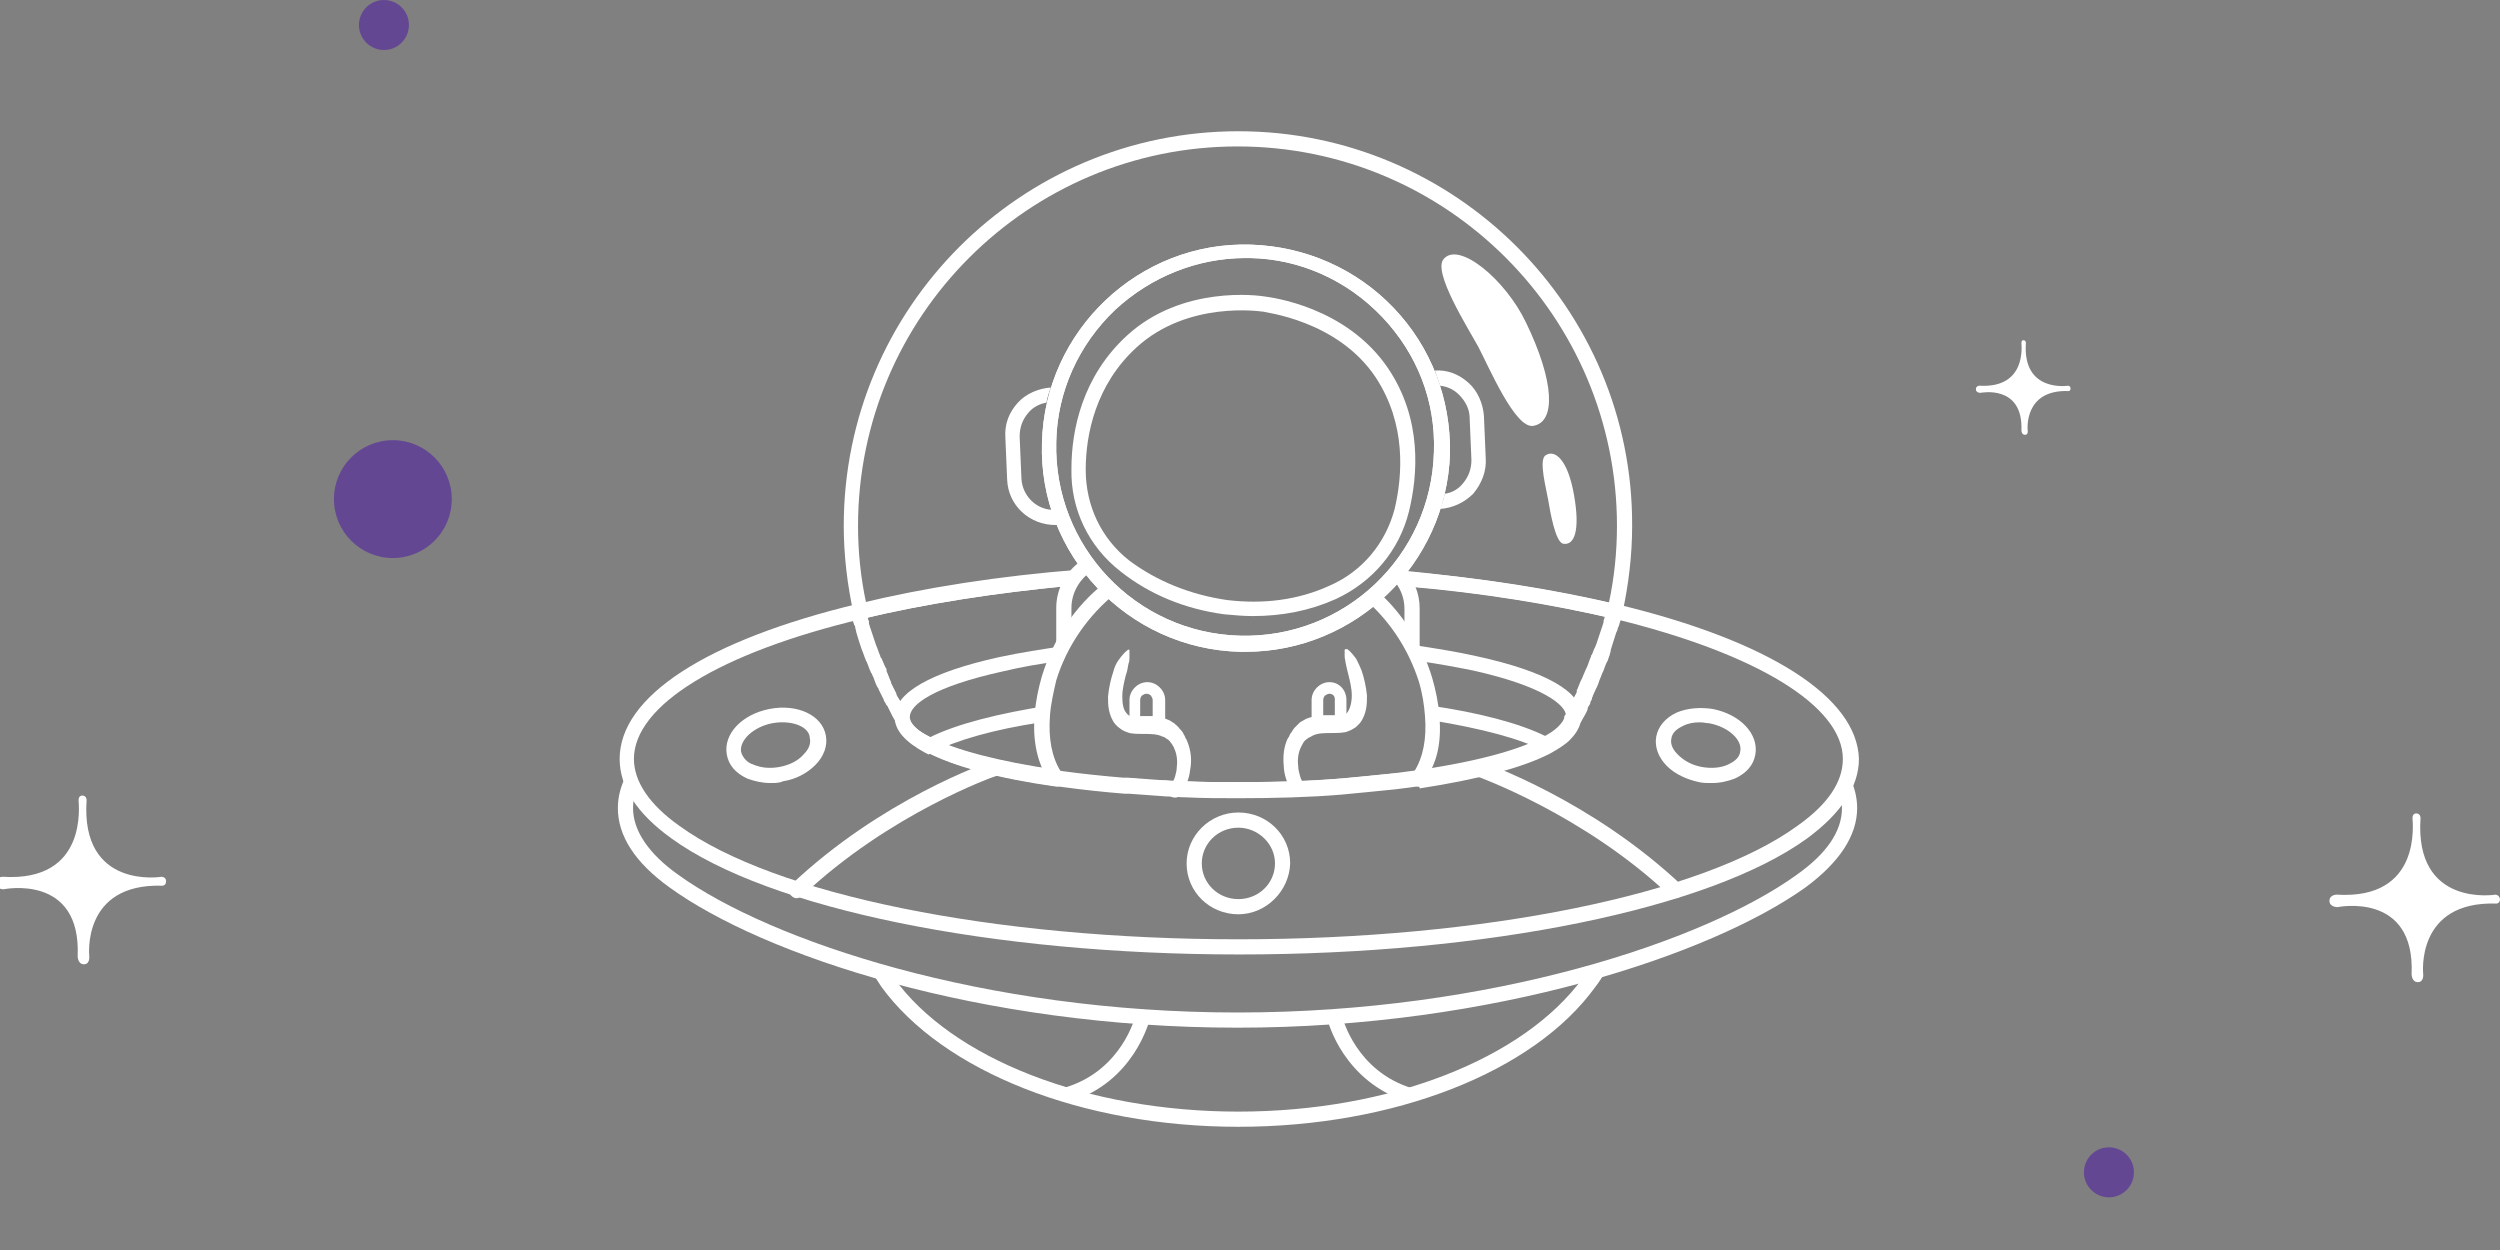 <?xml version="1.0" encoding="utf-8"?>
<!-- Generator: Adobe Illustrator 27.8.0, SVG Export Plug-In . SVG Version: 6.00 Build 0)  -->
<svg version="1.1" id="Calque_1" xmlns="http://www.w3.org/2000/svg" xmlns:xlink="http://www.w3.org/1999/xlink" x="0px" y="0px"
	 viewBox="0 0 280 140" style="enable-background:new 0 0 280 140;" xml:space="preserve">
<rect x="0" y="0" width="280" height="140" fill="#808080" stroke="none"/>
<style type="text/css">
	.st0{fill:#FFFFFF;}
	.st1{fill:#644793;}
</style>
<g>
	<g>
		<path class="st0" d="M138.7,14.7c-24.4,0-44.2,19.8-44.2,44.2c0,3.3,0.4,6.6,1.1,9.8l0.2,0.8l0.8-0.2c7.1-1.7,14.9-2.9,23.3-3.7
			c0.2-0.6,0.4-1.2,0.7-1.7c-8.5,0.7-16.4,1.9-23.6,3.6c-0.6-2.8-0.9-5.7-0.9-8.6c0-23.5,19.1-42.5,42.5-42.5
			c23.5,0,42.5,19.1,42.5,42.5c0,2.9-0.3,5.8-0.9,8.6c-7-1.6-14.9-2.8-23.2-3.6c-0.4,0.5-0.9,1.1-1.3,1.6c0.1,0,0.1,0,0.2,0
			c0-0.1,0-0.2,0.2-0.2c0.3,0,0.6,0,0.9,0c0.2,0,0.2,0.2,0.1,0.3c8.5,0.7,16.5,2,23.6,3.7l0.8,0.2l0.2-0.8c0.7-3.2,1.1-6.5,1.1-9.8
			C182.9,34.5,163,14.7,138.7,14.7z"/>
	</g>
	<g>
		<path class="st0" d="M177.4,109.3c0,0.1-0.1,0.1-0.1,0.2c-6.6,9.1-21.7,15-38.6,15s-32.1-5.9-38.6-15c-0.1-0.1-0.1-0.1-0.2-0.2
			c-0.7-0.1-1.4-0.1-2.1-0.2c0.3,0.5,0.6,0.9,0.9,1.4c6.9,9.5,22.5,15.7,40,15.7c17.4,0,33.1-6.1,40-15.7c0.4-0.5,0.7-1,1-1.5
			C178.9,109.1,178.1,109.2,177.4,109.3z"/>
	</g>
	<g>
		<path class="st0" d="M207.1,86.9c-0.3,0.6-0.7,1.2-1.1,1.8c0.2,0.6,0.3,1.2,0.3,1.8c0,2.6-1.7,5.1-5.1,7.5
			c-10.3,7.4-34.2,15.4-62.6,15.4S86.3,105.4,76,98c-3.4-2.4-5.1-5-5.1-7.5c0-0.6,0.1-1.2,0.3-1.9c-0.3-0.6-0.7-1.2-1.1-1.7
			c-0.6,1.2-0.9,2.4-0.9,3.6c0,3.1,1.9,6.1,5.8,8.9c10.5,7.6,34.8,15.7,63.6,15.7c28.7,0,53.1-8.2,63.6-15.7
			c3.8-2.8,5.8-5.8,5.8-8.9C208,89.3,207.7,88.1,207.1,86.9z"/>
	</g>
	<g>
		<path class="st0" d="M116.9,80.5c0.2-0.4,0.4-0.7,0.5-1.1c0.1-0.1,0.1-0.2,0.2-0.4c-5.8,0.9-10.5,2.1-13.5,3.6
			c-1.4-0.8-2.2-1.6-2.2-2.3c0-1.4,2.7-3.4,10.4-5.1c2.1-0.5,4.3-0.9,6.8-1.2c0.2-0.6,0.3-1.1,0.4-1.7c-2.7,0.4-5.3,0.8-7.6,1.3
			c-7.7,1.7-11.7,4-11.7,6.7c0,1.5,1.2,2.8,3.4,4l0.4,0.2l0.4-0.2c2.7-1.4,6.9-2.6,12.2-3.4C116.7,80.7,116.8,80.6,116.9,80.5z"/>
		<path class="st0" d="M165.4,73.5c-2.2-0.5-4.7-0.9-7.4-1.3c0.2,0.6,0.5,1.2,0.6,1.8c2.3,0.3,4.4,0.7,6.4,1.1
			c7.6,1.7,10.4,3.8,10.4,5.1c0,0.7-0.8,1.5-2.2,2.3c-3-1.5-7.6-2.7-13.2-3.5c0,0.1,0,0.1,0.1,0.2c0.1,0.4,0.2,0.8,0.3,1.2
			c0,0.1,0,0.2,0.1,0.3c5.4,0.9,9.7,2,12.4,3.4l0.4,0.2l0.4-0.2c2.3-1.2,3.4-2.5,3.4-4C177.1,77.5,173.2,75.2,165.4,73.5z"/>
	</g>
	<g>
		<path class="st0" d="M181.2,67.7c-7.2-1.7-15.3-3-23.9-3.7c-0.1,0.2-0.2,0.3-0.3,0.5c0.2,0.4,0.5,0.8,0.7,1.2
			c8.3,0.7,16.1,2,23.1,3.6c16,3.9,25.6,9.8,25.6,15.7c0,2.6-1.7,5.1-5.1,7.5c-10.6,7.7-35.2,12.7-62.6,12.7s-52-5-62.6-12.7
			c-3.4-2.4-5.1-5-5.1-7.5c0-6,9.6-11.9,25.6-15.7c7.1-1.7,14.9-2.9,23.3-3.7c0.2-0.3,0.4-0.7,0.6-1c0.1-0.3,0.3-0.5,0.4-0.8
			c-8.9,0.7-17.3,2-24.7,3.8C79.1,71.7,69.4,78,69.4,85c0,3.1,1.9,6.1,5.8,8.9c10.9,7.9,35.9,13,63.6,13c27.7,0,52.7-5.1,63.6-13
			c3.8-2.8,5.8-5.8,5.8-8.9C208,78.1,198.2,71.8,181.2,67.7z"/>
	</g>
	<g>
		<path class="st0" d="M138.7,89.4c-2,0-4,0-5.9-0.1c-0.7,0-1.5-0.1-2.2-0.1c-1.4-0.1-2.8-0.2-4.1-0.3c-0.2,0-0.4,0-0.5,0
			c-9.9-0.8-18.1-2.5-22.2-4.7c-0.9-0.5-1.6-1-2.2-1.5c-0.6-0.6-1-1.2-1.2-1.9c-0.1-0.2-0.2-0.3-0.3-0.5s-0.2-0.4-0.3-0.6
			s-0.2-0.4-0.3-0.6c0,0,0-0.1-0.1-0.1c-0.1-0.2-0.2-0.4-0.3-0.5v-0.1c-0.1-0.2-0.2-0.4-0.3-0.6l0,0c-0.1-0.2-0.2-0.4-0.3-0.6
			c0-0.1,0-0.1-0.1-0.2c-0.2-0.3-0.3-0.7-0.5-1.2c-0.1-0.1-0.1-0.3-0.2-0.4c-0.1-0.1-0.1-0.3-0.2-0.4c0-0.1-0.1-0.2-0.1-0.3
			c-0.1-0.1-0.1-0.3-0.2-0.5c0-0.1-0.1-0.1-0.1-0.2c-0.1-0.2-0.1-0.3-0.2-0.5l0,0c0-0.1-0.1-0.2-0.1-0.3c-0.1-0.2-0.1-0.3-0.2-0.5
			c-0.2-0.6-0.4-1.2-0.6-1.9c-0.1-0.2-0.1-0.4-0.2-0.6c0,0,0-0.1-0.1-0.2c-0.1-0.2-0.1-0.4-0.2-0.6v-0.1c-0.1-0.2-0.1-0.4-0.1-0.6
			v-0.1c-0.1-0.4,0.2-0.9,0.6-1c0.4-0.1,0.9,0.2,1,0.6v0.1c0,0.2,0.1,0.4,0.1,0.6V69c0.1,0.2,0.1,0.4,0.2,0.6c0,0.1,0,0.1,0,0.2
			c0.1,0.2,0.1,0.4,0.2,0.6c0.2,0.6,0.4,1.2,0.6,1.8c0.1,0.2,0.1,0.3,0.2,0.5c0,0.1,0.1,0.2,0.1,0.3l0,0c0.1,0.2,0.1,0.3,0.2,0.5
			c0,0.1,0,0.1,0.1,0.2l0,0c0.1,0.1,0.1,0.3,0.2,0.4c0,0.1,0.1,0.2,0.1,0.3c0.1,0.1,0.1,0.3,0.2,0.4c0.1,0.1,0.1,0.2,0.1,0.4
			c0.2,0.4,0.3,0.8,0.5,1.2v0.1l0,0c0.1,0.2,0.2,0.4,0.3,0.6l0,0c0.1,0.2,0.2,0.4,0.3,0.6v0.1c0.1,0.2,0.2,0.4,0.3,0.5l0,0l0,0
			c0.1,0.2,0.2,0.4,0.3,0.6s0.2,0.4,0.3,0.6s0.2,0.4,0.3,0.6l0.1,0.1v0.1c0.1,0.4,0.3,0.7,0.7,1.1s1,0.8,1.8,1.2
			c4,2.1,11.9,3.7,21.6,4.5c0.2,0,0.4,0,0.5,0c1.3,0.1,2.7,0.2,4.1,0.3c0.7,0,1.4,0.1,2.1,0.1c1.9,0.1,3.9,0.1,5.9,0.1
			c4,0,7.9-0.1,11.7-0.4c2.1-0.2,4.2-0.4,6.1-0.6c7.4-0.9,13.3-2.3,16.5-4c0.8-0.4,1.4-0.8,1.8-1.2c0.4-0.4,0.7-0.8,0.7-1.1v-0.1
			l0.1-0.1c0.3-0.5,0.6-1,0.8-1.5c0.1-0.2,0.2-0.3,0.2-0.5c0-0.1,0.1-0.1,0.1-0.2l0,0c0.1-0.2,0.2-0.3,0.2-0.5v-0.1
			c0-0.1,0.1-0.1,0.1-0.2c0.1-0.2,0.1-0.3,0.2-0.5l0,0c0.1-0.3,0.3-0.6,0.4-0.9c0.1-0.2,0.2-0.5,0.3-0.7c0.1-0.2,0.2-0.4,0.3-0.7
			c0-0.1,0.1-0.2,0.1-0.3c0.1-0.2,0.1-0.3,0.2-0.5l0,0c0-0.1,0-0.1,0.1-0.2c0.1-0.2,0.1-0.3,0.2-0.5l0,0c0-0.1,0.1-0.2,0.1-0.2
			c0.1-0.2,0.1-0.3,0.2-0.5c0.2-0.6,0.4-1.2,0.6-1.8c0.1-0.2,0.1-0.4,0.2-0.6c0-0.1,0-0.1,0-0.2c0.1-0.2,0.1-0.4,0.2-0.6v-0.1
			c0.1-0.2,0.1-0.4,0.1-0.6l0,0v-0.1c0.1-0.4,0.6-0.7,1-0.6s0.7,0.6,0.6,1v0.1c0,0.2-0.1,0.4-0.1,0.6v0.1c-0.1,0.2-0.1,0.4-0.2,0.6
			c0,0.1,0,0.1-0.1,0.2c0,0.2-0.1,0.4-0.2,0.6c-0.2,0.6-0.4,1.3-0.6,1.9c-0.1,0.2-0.1,0.4-0.2,0.5c0,0.1-0.1,0.2-0.1,0.3l0,0
			c-0.1,0.2-0.1,0.3-0.2,0.5c0,0.1-0.1,0.1-0.1,0.2c-0.1,0.2-0.1,0.3-0.2,0.5c0,0.1-0.1,0.2-0.1,0.3c-0.1,0.2-0.2,0.5-0.3,0.7
			c-0.1,0.2-0.2,0.5-0.3,0.8c-0.1,0.3-0.3,0.6-0.4,0.9c-0.1,0.2-0.1,0.3-0.2,0.5c0,0-0.1,0.1-0.1,0.2v0.1c-0.1,0.2-0.2,0.3-0.2,0.5
			c0,0.1-0.1,0.1-0.1,0.2c-0.1,0.1-0.2,0.3-0.2,0.5c-0.2,0.5-0.5,1-0.8,1.5c-0.2,0.7-0.6,1.3-1.2,1.9c-0.5,0.5-1.3,1-2.2,1.5
			c-3.4,1.8-9.5,3.3-17.1,4.2c-1.9,0.2-4,0.4-6.1,0.6C146.6,89.3,142.7,89.4,138.7,89.4z M100.2,77.1L100.2,77.1L100.2,77.1z"/>
	</g>
	<g>
		<path class="st0" d="M138.7,102.4c-3.2,0-5.8-2.5-5.8-5.7c0-3.1,2.6-5.7,5.8-5.7c3.2,0,5.8,2.5,5.8,5.7
			C144.4,99.8,141.8,102.4,138.7,102.4z M138.7,92.7c-2.3,0-4.1,1.8-4.1,4s1.8,4,4.1,4c2.3,0,4.1-1.8,4.1-4
			C142.8,94.5,140.9,92.7,138.7,92.7z"/>
	</g>
	<g>
		<path class="st0" d="M191.7,87.7c-0.5,0-1,0-1.4-0.1c-1.4-0.3-2.7-0.9-3.6-1.8c-1-1-1.4-2.2-1.2-3.3c0.2-1.1,1-2.1,2.3-2.7
			c1.2-0.5,2.6-0.6,4-0.4l0,0c3.1,0.6,5.2,2.8,4.8,5.1c-0.2,1.2-1,2.1-2.3,2.7C193.5,87.5,192.7,87.7,191.7,87.7z M190.4,80.9
			c-0.7,0-1.3,0.1-1.9,0.4c-0.4,0.2-1.2,0.6-1.3,1.4c-0.2,0.8,0.4,1.5,0.7,1.8c0.7,0.7,1.6,1.2,2.7,1.4c1.1,0.2,2.2,0.1,3-0.3
			c0.4-0.2,1.2-0.6,1.3-1.4c0.3-1.3-1.3-2.8-3.5-3.2l0,0C191.1,81,190.8,80.9,190.4,80.9z"/>
	</g>
	<g>
		<path class="st0" d="M86.3,87.7c-0.9,0-1.8-0.2-2.6-0.5c-1.3-0.6-2.1-1.5-2.3-2.7c-0.4-2.3,1.7-4.5,4.8-5.1l0,0
			c3.1-0.6,5.9,0.7,6.3,3c0.2,1.1-0.2,2.3-1.2,3.3c-0.9,0.9-2.2,1.6-3.6,1.8C87.3,87.7,86.8,87.7,86.3,87.7z M86.5,81
			c-2.1,0.4-3.7,1.9-3.5,3.2c0.2,0.8,0.9,1.3,1.3,1.4c0.9,0.4,1.9,0.5,3,0.3s2.1-0.7,2.7-1.4c0.3-0.3,0.9-1,0.7-1.8
			C90.7,81.4,88.7,80.6,86.5,81L86.5,81z"/>
	</g>
	<g>
		<path class="st0" d="M119.5,123.4c-0.4,0-0.7-0.2-0.8-0.6c-0.1-0.4,0.1-0.9,0.6-1c6.3-1.9,7.8-7.8,7.9-8.1c0.1-0.4,0.6-0.7,1-0.6
			s0.7,0.6,0.6,1c-0.1,0.3-1.8,7.1-9,9.3C119.6,123.4,119.5,123.4,119.5,123.4z"/>
	</g>
	<g>
		<path class="st0" d="M157.9,123.4c-0.1,0-0.2,0-0.2,0c-7.2-2.2-9-9-9-9.2c-0.1-0.4,0.2-0.9,0.6-1s0.9,0.2,1,0.6l0,0
			c0.1,0.3,1.6,6.2,7.9,8.1c0.4,0.1,0.7,0.6,0.6,1C158.6,123.2,158.3,123.4,157.9,123.4z"/>
	</g>
	<g>
		<path class="st0" d="M187.7,100.6c-0.2,0-0.4-0.1-0.6-0.2c-9.7-9.2-21.6-13.4-21.8-13.5c-0.4-0.2-0.7-0.6-0.5-1.1
			c0.2-0.4,0.6-0.7,1.1-0.5s12.3,4.3,22.4,13.8c0.3,0.3,0.3,0.8,0,1.2C188.1,100.5,187.9,100.6,187.7,100.6z"/>
	</g>
	<g>
		<path class="st0" d="M89.2,100.6c-0.2,0-0.4-0.1-0.6-0.3c-0.3-0.3-0.3-0.9,0-1.2c10-9.5,21.9-13.7,22.4-13.8
			c0.4-0.2,0.9,0.1,1.1,0.5s-0.1,0.9-0.5,1.1c-0.1,0-12,4.2-21.8,13.5C89.6,100.5,89.4,100.6,89.2,100.6z"/>
	</g>
	<g>
		<g>
			<path class="st0" d="M170.9,36.1c3.2,6.6,3.4,11.2,0.8,11.6c-2,0.3-4.9-6.5-6.1-8.8c-1.2-2.2-5.2-8.5-3.9-9.9
				C163.4,27,168.6,31.3,170.9,36.1z"/>
		</g>
	</g>
	<g>
		<g>
			<path class="st0" d="M176.3,55.5c0.7,4,0,5.6-1.2,5.4c-0.9-0.1-1.5-3.7-1.7-4.9s-1.1-4.5-0.3-5C174.1,50.3,175.6,51.4,176.3,55.5
				z"/>
		</g>
	</g>
	<g>
		<path class="st0" d="M118.4,88.1h-0.1c-6.5-0.9-11.6-2.3-14.6-3.9c-0.9-0.5-1.6-1-2.2-1.5c-0.6-0.6-1-1.2-1.2-1.9
			c-0.1-0.2-0.2-0.3-0.3-0.5s-0.2-0.4-0.3-0.6s-0.2-0.4-0.3-0.6c0,0,0-0.1-0.1-0.1c-0.1-0.2-0.2-0.4-0.3-0.5v-0.1
			c-0.1-0.2-0.2-0.4-0.3-0.6l0,0c-0.1-0.2-0.2-0.4-0.3-0.6c0-0.1,0-0.1-0.1-0.2c-0.2-0.3-0.3-0.7-0.5-1.2c-0.1-0.1-0.1-0.3-0.2-0.4
			c-0.1-0.1-0.1-0.3-0.2-0.4c0-0.1-0.1-0.2-0.1-0.3c-0.1-0.2-0.1-0.3-0.2-0.5c0-0.1-0.1-0.1-0.1-0.2c-0.1-0.2-0.1-0.3-0.2-0.5
			c0-0.1-0.1-0.2-0.1-0.3c-0.1-0.2-0.1-0.3-0.2-0.5c-0.2-0.6-0.4-1.2-0.6-1.9c0-0.2-0.1-0.3-0.1-0.5v-0.1c0,0,0-0.1-0.1-0.2
			c-0.1-0.2-0.1-0.4-0.2-0.6v-0.1c-0.1-0.2-0.1-0.4-0.1-0.6v-0.1c-0.1-0.4,0.2-0.9,0.6-1c0.4-0.1,0.9,0.2,1,0.6v0.1
			c0,0.2,0.1,0.4,0.1,0.6V69c0.1,0.2,0.1,0.4,0.2,0.6c0,0.1,0,0.1,0,0.2v0.1c0,0.2,0.1,0.3,0.1,0.5c0.2,0.6,0.4,1.2,0.6,1.8
			c0.1,0.2,0.1,0.3,0.2,0.5c0,0.1,0.1,0.2,0.1,0.3c0.1,0.2,0.1,0.3,0.2,0.5c0,0.1,0,0.1,0.1,0.2l0,0c0.1,0.1,0.1,0.3,0.2,0.4l0,0
			c0,0.1,0.1,0.2,0.1,0.2c0.1,0.1,0.1,0.3,0.2,0.4c0.1,0.1,0.1,0.2,0.1,0.4c0.2,0.4,0.3,0.8,0.5,1.2v0.1l0,0
			c0.1,0.2,0.2,0.4,0.3,0.6l0,0c0.1,0.2,0.2,0.4,0.3,0.6v0.1c0.1,0.2,0.2,0.4,0.3,0.5l0,0l0,0c0.1,0.2,0.2,0.4,0.3,0.6
			s0.2,0.4,0.3,0.6s0.2,0.4,0.3,0.6l0.1,0.1v0.1c0.1,0.4,0.3,0.7,0.7,1.1s1,0.8,1.8,1.2c2.8,1.5,7.9,2.8,14.1,3.7
			c0.5,0.1,0.8,0.5,0.7,0.9C119.2,87.8,118.8,88.1,118.4,88.1z"/>
	</g>
	<g>
		<path class="st0" d="M158.9,88.1c-0.4,0-0.8-0.3-0.8-0.7c-0.1-0.5,0.3-0.9,0.7-0.9c6.2-0.9,11.3-2.2,14.1-3.7
			c0.8-0.4,1.4-0.8,1.8-1.2c0.4-0.4,0.7-0.8,0.7-1.1v-0.1l0.1-0.1c0.3-0.6,0.6-1.1,0.8-1.5c0.1-0.2,0.2-0.3,0.2-0.5
			c0-0.1,0.1-0.1,0.1-0.2l0,0c0.1-0.2,0.2-0.3,0.2-0.5v-0.1c0-0.1,0-0.1,0.1-0.2v-0.1c0.1-0.1,0.1-0.3,0.2-0.4l0,0
			c0.1-0.3,0.3-0.6,0.4-0.9c0.1-0.2,0.2-0.5,0.3-0.7c0.1-0.2,0.2-0.4,0.3-0.7c0-0.1,0.1-0.2,0.1-0.2c0.1-0.2,0.1-0.3,0.2-0.5l0,0
			c0-0.1,0-0.1,0.1-0.2c0.1-0.2,0.1-0.3,0.2-0.5c0-0.1,0.1-0.2,0.1-0.3c0.1-0.1,0.1-0.3,0.1-0.4v-0.1c0.2-0.6,0.4-1.2,0.6-1.8
			c0.1-0.2,0.1-0.4,0.2-0.6c0-0.1,0-0.1,0-0.2c0.1-0.2,0.1-0.4,0.2-0.6V69c0.1-0.2,0.1-0.4,0.1-0.6l0,0v-0.1c0.1-0.4,0.6-0.7,1-0.6
			s0.7,0.6,0.6,1v0.1c0,0.2-0.1,0.4-0.1,0.6v0.1c-0.1,0.2-0.1,0.4-0.2,0.6c0,0.1,0,0.1-0.1,0.2c0,0.2-0.1,0.4-0.2,0.6
			c-0.2,0.6-0.4,1.3-0.6,1.9v0.1c0,0.1-0.1,0.3-0.1,0.4s-0.1,0.2-0.1,0.3c-0.1,0.2-0.1,0.4-0.2,0.5c0,0.1-0.1,0.1-0.1,0.2
			c-0.1,0.2-0.1,0.3-0.2,0.5c0,0.1-0.1,0.2-0.1,0.3c-0.1,0.2-0.2,0.4-0.3,0.7c-0.1,0.2-0.2,0.5-0.3,0.8c-0.1,0.3-0.3,0.6-0.4,0.9
			c-0.1,0.1-0.1,0.3-0.2,0.4V78c0,0-0.1,0.1-0.1,0.2v0.1c-0.1,0.2-0.2,0.3-0.2,0.5c0,0.1-0.1,0.1-0.1,0.2c-0.1,0.1-0.2,0.3-0.2,0.5
			c-0.2,0.5-0.5,0.9-0.8,1.5c-0.2,0.7-0.6,1.3-1.2,1.9c-0.5,0.5-1.3,1-2.2,1.5c-3.1,1.6-8.1,2.9-14.6,3.9
			C159,88.1,158.9,88.1,158.9,88.1z"/>
	</g>
	<g>
		<path class="st0" d="M121.1,62.8c-1.7,1.2-2.8,3.1-2.8,5.3v5.1c0.6-0.6,1.2-1.1,1.7-1.7v-3.4c0-1.7,0.9-3.2,2.2-4.1
			C121.8,63.7,121.5,63.2,121.1,62.8z"/>
		<path class="st0" d="M157.2,63.7c-0.4,0.4-0.8,0.8-1.3,1.1c0.9,0.9,1.4,2.1,1.4,3.4v2.6c0.5,0.7,1.1,1.5,1.7,2.2v-4.9
			C159,66.4,158.3,64.8,157.2,63.7z"/>
	</g>
	<g>
		<path class="st0" d="M129.7,81.9L129.7,81.9c-0.4,0-0.6-0.3-0.6-0.6v-2.9c0-0.2-0.1-0.3-0.2-0.5c-0.1-0.1-0.3-0.2-0.5-0.2
			s-0.3,0.1-0.5,0.2c-0.1,0.1-0.2,0.3-0.2,0.5v2.8c0,0.4-0.3,0.6-0.6,0.6l0,0c-0.4,0-0.6-0.3-0.6-0.6v-2.8c0-0.5,0.2-1,0.6-1.4
			s0.9-0.6,1.4-0.6s1,0.2,1.4,0.6s0.6,0.9,0.6,1.4v2.9C130.4,81.6,130.1,81.9,129.7,81.9z"/>
	</g>
	<g>
		<path class="st0" d="M146.9,82v-3.6c0-0.5,0.2-1,0.6-1.4s0.9-0.6,1.4-0.6c1.1,0,1.9,0.9,1.9,2v3.4h-0.6c-0.3,0-0.7,0-1.1,0
			c-0.5,0-1,0-1.5,0.1L146.9,82z M150.2,81.2L150.2,81.2L150.2,81.2z M148.7,80.5c0.2,0,0.4,0,0.5,0s0.2,0,0.3,0v-2.2
			c0-0.4-0.3-0.6-0.6-0.6c-0.2,0-0.3,0.1-0.5,0.2c-0.1,0.1-0.2,0.3-0.2,0.5v2.2C148.4,80.5,148.5,80.5,148.7,80.5z"/>
	</g>
	<g>
		<path class="st0" d="M144.9,88.9c-0.6-0.8-1-1.8-1.1-2.8s-0.1-2.1,0.3-3.1c0-0.1,0.1-0.2,0.2-0.4c0.1-0.1,0.1-0.2,0.2-0.4
			c0.2-0.2,0.3-0.5,0.5-0.7s0.4-0.4,0.6-0.6c0.2-0.1,0.5-0.3,0.7-0.4c0.5-0.2,1.1-0.3,1.6-0.4c0.5,0,1,0,1.4,0s0.8,0,1.1,0
			c0.1,0,0.2-0.1,0.3-0.1l0.1-0.1l0.1-0.1c0.3-0.4,0.5-1.1,0.5-1.9s-0.2-1.6-0.4-2.4c-0.1-0.4-0.2-0.8-0.3-1.3
			c0-0.2-0.1-0.4-0.1-0.7c0-0.2,0-0.5,0-0.7l0,0c0-0.1,0.1-0.1,0.2-0.1h0.1c0.4,0.3,0.7,0.7,1,1.1c0.2,0.4,0.4,0.8,0.6,1.3
			c0.3,0.9,0.5,1.8,0.6,2.8c0,0.5,0,1-0.1,1.5s-0.3,1.1-0.7,1.6c-0.1,0.1-0.2,0.2-0.3,0.3c-0.1,0.1-0.2,0.2-0.4,0.3
			c-0.3,0.2-0.6,0.3-0.9,0.4c-0.6,0.1-1.1,0.1-1.5,0.1c-0.9,0-1.6,0-2.2,0.3c-0.2,0.1-0.3,0.2-0.4,0.2c-0.1,0.1-0.3,0.2-0.4,0.3
			c-0.1,0.1-0.2,0.2-0.3,0.4c0,0.1-0.1,0.1-0.1,0.2s-0.1,0.1-0.1,0.2c-0.3,0.6-0.4,1.4-0.3,2.1c0,0.4,0.1,0.7,0.2,1.1s0.3,0.7,0.5,1
			l0,0c0.2,0.4,0.1,0.9-0.3,1.1C145.5,89.3,145.1,89.2,144.9,88.9z"/>
	</g>
	<g>
		<path class="st0" d="M131.1,88c0.2-0.3,0.4-0.7,0.5-1c0.1-0.4,0.2-0.7,0.2-1.1c0.1-0.7,0-1.5-0.3-2.1c0-0.1-0.1-0.2-0.1-0.2
			c0-0.1-0.1-0.1-0.1-0.2c-0.1-0.1-0.2-0.3-0.3-0.4c-0.1-0.1-0.2-0.2-0.4-0.3c-0.1-0.1-0.3-0.2-0.4-0.2c-0.6-0.3-1.3-0.3-2.2-0.3
			c-0.4,0-1,0-1.5-0.1c-0.3-0.1-0.6-0.2-0.9-0.4c-0.1-0.1-0.3-0.2-0.4-0.3c-0.1-0.1-0.2-0.2-0.3-0.3c-0.4-0.5-0.6-1.1-0.7-1.6
			s-0.1-1-0.1-1.5c0.1-1,0.3-1.9,0.6-2.8c0.1-0.4,0.3-0.9,0.6-1.3c0.3-0.4,0.6-0.8,1-1.1c0.1-0.1,0.2,0,0.2,0s0,0,0,0.1l0,0
			c0,0.3,0,0.5,0,0.7s0,0.5-0.1,0.7c-0.1,0.4-0.1,0.8-0.3,1.3c-0.2,0.8-0.4,1.6-0.4,2.4s0.1,1.5,0.5,1.9c0,0.1,0.1,0.1,0.1,0.1
			l0.1,0.1c0.1,0.1,0.2,0.1,0.3,0.1c0.3,0.1,0.7,0.1,1.1,0c0.4,0,0.9,0,1.4,0s1.1,0.2,1.6,0.4c0.3,0.1,0.5,0.3,0.7,0.4
			c0.2,0.2,0.5,0.4,0.6,0.6c0.2,0.2,0.4,0.4,0.5,0.7c0.1,0.1,0.1,0.2,0.2,0.4c0.1,0.1,0.1,0.2,0.2,0.4c0.4,1,0.5,2.1,0.3,3.1
			c-0.1,1-0.5,2-1.1,2.8c-0.2,0.4-0.7,0.4-1.1,0.2C131,88.8,130.9,88.4,131.1,88L131.1,88z"/>
	</g>
	<g>
		<path class="st0" d="M161.2,80.1c-0.1-1.4-0.4-2.8-0.8-4.2c-1.1-3.6-3.1-6.9-5.8-9.4c-0.5,0.3-0.9,0.7-1.3,1
			c2.6,2.4,4.5,5.4,5.6,8.8c0.4,1.3,0.6,2.6,0.7,3.9c0.2,2.5-0.2,4.6-1.2,6.2c-0.6,0.1-1.2,0.2-1.8,0.2h-0.2c-1.9,0.2-4,0.4-6.1,0.6
			c-0.1,0-0.1,0-0.2,0c-0.8,0.1-1.6,0.1-2.5,0.2c-0.7,0-1.4,0.1-2.1,0.1c-2.2,0.1-4.4,0.1-6.7,0.1c-2,0-4,0-6-0.1h-0.1
			c-0.3,0-0.6,0-0.9,0c-0.4,0-0.8,0-1.2-0.1h-1c-0.8,0-1.6-0.1-2.5-0.2c-0.2,0-0.4,0-0.7,0c-0.2,0-0.4,0-0.5,0
			c-2.1-0.2-4.1-0.4-6-0.6c-0.4,0-0.8-0.1-1.1-0.2c-1-1.6-1.4-3.7-1.2-6.3c0.1-1.3,0.4-2.6,0.7-3.9c1.2-3.9,3.6-7.3,6.7-9.8
			c-0.5-0.3-0.9-0.7-1.3-1.1c-3.3,2.6-5.7,6.2-7,10.4c-0.4,1.4-0.7,2.8-0.8,4.2c-0.3,3.1,0.3,5.6,1.6,7.6l0.2,0.3l0.4,0.1
			c0.5,0.1,1,0.1,1.5,0.2c1.9,0.2,3.9,0.5,6.1,0.6c0.2,0,0.4,0,0.6,0s0.4,0,0.7,0c0.8,0.1,1.7,0.1,2.5,0.2h1c0.4,0,0.8,0,1.2,0.1
			c0.3,0,0.6,0,0.9,0h0.1c2,0.1,4.1,0.1,6.1,0.1c2.3,0,4.6,0,6.8-0.1c0.7,0,1.4-0.1,2.1-0.1c0.8,0,1.7-0.1,2.5-0.2
			c0.1,0,0.2,0,0.2,0c2.1-0.2,4.2-0.4,6.1-0.6h0.2c0.8-0.1,1.5-0.2,2.2-0.3l0.4-0.1l0.2-0.3C160.9,85.7,161.5,83.2,161.2,80.1z"/>
		<path class="st0" d="M158.9,87.3L158.9,87.3L158.9,87.3z"/>
	</g>
	<g>
		<path class="st0" d="M139.5,73c-0.2,0-0.4,0-0.6,0c-12.6-0.3-22.6-10.9-22.2-23.4C117,37,127.6,27,140.1,27.4
			c6.1,0.2,11.8,2.7,16,7.1s6.4,10.2,6.3,16.3l0,0C162,63.1,151.8,73,139.5,73z M139.5,28.9c-5.4,0-10.6,2.1-14.6,5.8
			c-4.1,3.9-6.5,9.2-6.6,14.8c-0.3,11.7,8.9,21.4,20.6,21.7c11.7,0.3,21.4-8.9,21.7-20.6c0.2-5.7-1.9-11-5.8-15.1s-9.2-6.5-14.8-6.6
			C139.9,28.9,139.7,28.9,139.5,28.9z M161.5,50.7L161.5,50.7L161.5,50.7z"/>
	</g>
	<g>
		<path class="st0" d="M139.5,73c-0.2,0-0.4,0-0.6,0c-12.6-0.3-22.6-10.9-22.2-23.4C117,37,127.6,27,140.1,27.4
			c6.1,0.2,11.8,2.7,16,7.1s6.4,10.2,6.3,16.3l0,0C162,63.2,151.8,73,139.5,73z M139.5,28.9c-5.4,0-10.6,2.1-14.6,5.8
			c-4.1,3.9-6.5,9.2-6.6,14.8c-0.3,11.7,8.9,21.4,20.6,21.7c11.7,0.3,21.4-8.9,21.7-20.6c0.2-5.7-1.9-11-5.8-15.1s-9.2-6.5-14.8-6.6
			C139.9,28.9,139.7,28.9,139.5,28.9z M161.5,50.7L161.5,50.7L161.5,50.7z"/>
	</g>
	<path class="st0" d="M114.4,53.6l-0.2-4.7c0-1,0.3-1.9,1-2.7c0.5-0.6,1.3-1,2-1.1c0.1-0.6,0.3-1.2,0.5-1.7
		c-1.4,0.1-2.8,0.7-3.7,1.7c-1,1.1-1.5,2.4-1.4,3.9l0.2,4.7c0.1,2.9,2.5,5.1,5.4,5.1c0.1,0,0.2,0,0.2,0l0,0
		c-0.2-0.5-0.4-1.1-0.6-1.7C116,57,114.5,55.5,114.4,53.6z M166.4,51.3l-0.2-4.7c-0.1-1.4-0.7-2.8-1.7-3.7c-1.1-1-2.4-1.5-3.8-1.4
		c0.2,0.6,0.4,1.1,0.6,1.7c0.8,0.1,1.5,0.4,2.1,1c0.7,0.7,1.2,1.6,1.2,2.6l0.2,4.7c0,1-0.3,1.9-1,2.7c-0.5,0.6-1.2,1-2,1.1
		c-0.1,0.6-0.3,1.2-0.5,1.7c1.4-0.1,2.7-0.7,3.7-1.7C166,54.1,166.5,52.7,166.4,51.3z"/>
	<g>
		<path class="st0" d="M140.3,69c-1,0-2.1-0.1-3.2-0.2l0,0c-4.4-0.6-8.3-2.2-11.6-4.8c-3.6-2.8-5.6-7-5.5-11.5
			c0-4.3,1.2-10.3,6.2-14.9c6.2-5.7,14.8-4.5,15.4-4.4c0.7,0.1,9.2,1.1,13.9,8.1c3.8,5.7,3.3,11.9,2.3,16l0,0
			c-1.1,4.4-4.1,7.9-8.2,9.8C146.7,68.4,143.6,69,140.3,69z M137.4,67.2c4.1,0.5,8,0,11.5-1.6c3.7-1.6,6.3-4.8,7.3-8.6l0,0
			c0.9-3.8,1.3-9.5-2.1-14.7c-4.3-6.5-12.6-7.3-12.6-7.4h-0.1c-0.1,0-8.3-1.3-14.1,4c-4.6,4.2-5.7,9.8-5.7,13.7
			c0,4,1.7,7.7,4.9,10.2C129.6,65.1,133.3,66.6,137.4,67.2L137.4,67.2z"/>
	</g>
</g>
<circle class="st1" cx="44" cy="55.9" r="6.6"/>
<circle class="st1" cx="43" cy="2.8" r="2.8"/>
<circle class="st1" cx="236.2" cy="131.3" r="2.8"/>
<g>
	<path class="st0" d="M18.1,98.2c0,0-9.1,1.5-8.4-8.6c0,0,0-0.5-0.5-0.5c0,0-0.4,0-0.4,0.5s1.1,9.2-8.5,8.6c0,0-0.8,0-0.8,0.7
		s0.9,0.7,0.9,0.7s8.7-1.8,8.3,7.5c0,0,0,0.9,0.7,0.9s0.6-0.9,0.6-0.9s-0.9-8.2,8.2-7.9c0,0,0.4,0,0.4-0.5S18.1,98.2,18.1,98.2z"/>
</g>
<g>
	<path class="st0" d="M231.6,43.2c0,0-5.1,0.8-4.7-4.8c0,0,0-0.3-0.3-0.3c0,0-0.2,0-0.2,0.3c0,0.3,0.6,5.1-4.7,4.8
		c0,0-0.4,0-0.4,0.4s0.5,0.4,0.5,0.4s4.8-1,4.6,4.2c0,0,0,0.5,0.4,0.5s0.3-0.5,0.3-0.5s-0.5-4.6,4.6-4.4c0,0,0.2,0,0.2-0.3
		S231.6,43.2,231.6,43.2z"/>
</g>
<g>
	<path class="st0" d="M279.5,100.2c0,0-9.1,1.5-8.4-8.6c0,0,0-0.5-0.5-0.5c0,0-0.4,0-0.4,0.5s1.1,9.2-8.5,8.6c0,0-0.8,0-0.8,0.7
		s0.9,0.7,0.9,0.7s8.7-1.8,8.3,7.5c0,0,0,0.9,0.7,0.9s0.6-0.9,0.6-0.9s-0.9-8.2,8.2-7.9c0,0,0.4,0,0.4-0.5
		C279.9,100.2,279.5,100.2,279.5,100.2z"/>
</g>
</svg>
